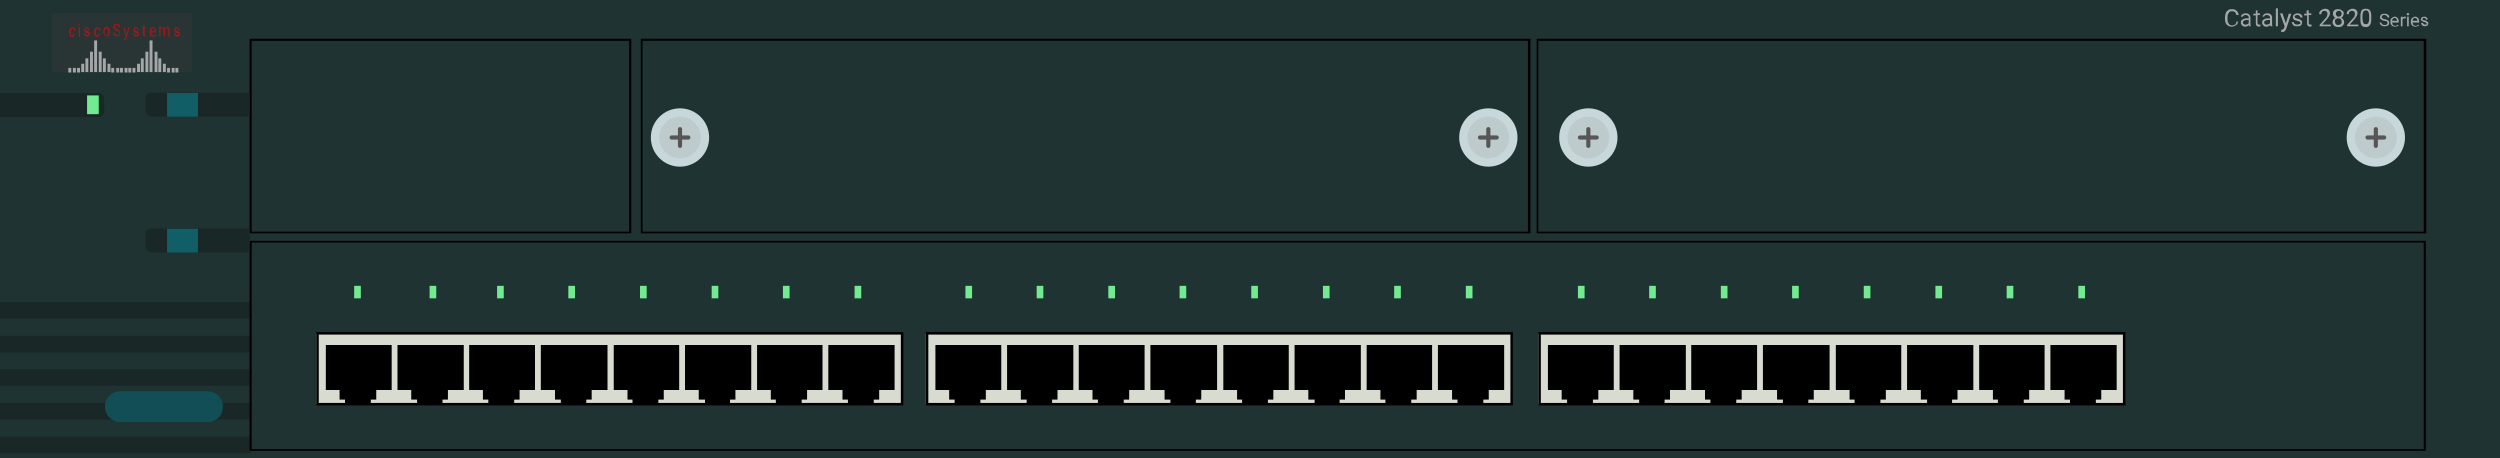 <?xml version="1.0" encoding="utf-8"?>
<!-- Copyright 2022 Virtual Console LLC. All rights reserved. Generator: Adobe Illustrator 23.1.0, SVG Export Plug-In . SVG Version: 6.00 Build 0)  -->
<svg version="1.1" id="Cisco_Catalyst_2820_Modular_Ethernet_Switches" xmlns="http://www.w3.org/2000/svg" xmlns:xlink="http://www.w3.org/1999/xlink" x="0px" y="0px"
	 viewBox="0 0 600 110" style="enable-background:new 0 0 600 110;" xml:space="preserve">
<style type="text/css">
	.st0{fill:#1F3332;}
	.st1{fill:#192827;}
	.st2{fill:#71EA90;}
	.st3{fill:#D8DBD0;}
	.st4{fill:#C8D7D9;}
	.st5{fill:#BECBCC;}
	.st6{fill:#565656;}
	.st7{fill:#293535;}
	.st8{fill:#A4A6A8;}
	.st9{fill:#A01818;}
	.st10{fill:#115E67;}
	.st11{fill:#124E56;}
</style>
<rect class="st0" width="600" height="110"/>
<rect y="104.8" class="st1" width="60.1" height="4"/>
<rect y="96.7" class="st1" width="60.1" height="4"/>
<rect y="88.6" class="st1" width="60.1" height="4"/>
<rect y="80.6" class="st1" width="60.1" height="4"/>
<rect y="72.5" class="st1" width="60.1" height="4"/>
<g>
	<rect x="60.2" y="9.5" class="st0" width="91.1" height="46.2"/>
	<path d="M151.6,56H59.9V9.3h91.6V56z M60.4,55.6H151V9.8H60.4V55.6z"/>
</g>
<g>
	<rect x="154" y="9.5" class="st0" width="213" height="46.2"/>
	<path d="M367.2,56H153.8V9.3h213.5V56z M154.2,55.6h212.5V9.8H154.2V55.6z"/>
</g>
<g>
	<rect x="369" y="9.5" class="st0" width="213" height="46.2"/>
	<path d="M582.2,56H368.8V9.3h213.5V56z M369.2,55.6h212.5V9.8H369.2V55.6z"/>
</g>
<g>
	<rect x="60.2" y="58" class="st0" width="521.8" height="50"/>
	<path d="M582.2,108.2H59.9V57.8h522.3V108.2z M60.4,107.8h521.3V58.2H60.4V107.8z"/>
</g>
<rect x="85" y="68.6" class="st2" width="1.6" height="3"/>
<rect x="103.1" y="68.6" class="st2" width="1.6" height="3"/>
<rect x="119.3" y="68.6" class="st2" width="1.6" height="3"/>
<rect x="136.4" y="68.6" class="st2" width="1.6" height="3"/>
<rect x="153.6" y="68.6" class="st2" width="1.6" height="3"/>
<rect x="170.8" y="68.6" class="st2" width="1.6" height="3"/>
<rect x="187.9" y="68.6" class="st2" width="1.6" height="3"/>
<rect x="205.1" y="68.6" class="st2" width="1.6" height="3"/>
<rect x="231.7" y="68.6" class="st2" width="1.6" height="3"/>
<rect x="248.8" y="68.6" class="st2" width="1.6" height="3"/>
<rect x="266" y="68.6" class="st2" width="1.6" height="3"/>
<rect x="283.1" y="68.6" class="st2" width="1.6" height="3"/>
<rect x="300.3" y="68.6" class="st2" width="1.6" height="3"/>
<rect x="317.5" y="68.6" class="st2" width="1.6" height="3"/>
<rect x="334.6" y="68.6" class="st2" width="1.6" height="3"/>
<rect x="351.8" y="68.6" class="st2" width="1.6" height="3"/>
<g>
	<g>
		<g>
			<g>
				<rect x="369.2" y="80.1" class="st3" width="140.7" height="17"/>
				<path d="M510.1,97.3H369.2V79.7h140.9L510.1,97.3L510.1,97.3z M369.8,96.7h139.7V80.3H369.8V96.7z"/>
			</g>
		</g>
	</g>
	<polygon points="392,93.6 392,95.9 393.4,95.9 393.4,97.1 399.5,97.1 399.5,95.9 400.8,95.9 400.8,93.6 404.6,93.6 404.6,82.8 
		388.7,82.8 388.7,93.6 	"/>
	<polygon points="374.8,93.6 374.8,95.9 376.1,95.9 376.1,97.1 382.3,97.1 382.3,95.9 383.6,95.9 383.6,93.6 387.3,93.6 387.3,82.8 
		371.5,82.8 371.5,93.6 	"/>
	<polygon points="426.5,93.6 426.5,95.9 427.9,95.9 427.9,97.1 434,97.1 434,95.9 435.3,95.9 435.3,93.6 439.1,93.6 439.1,82.8 
		423.1,82.8 423.1,93.6 	"/>
	<polygon points="409.2,93.6 409.2,95.9 410.5,95.9 410.5,97.1 416.7,97.1 416.7,95.9 418,95.9 418,93.6 421.7,93.6 421.7,82.8 
		405.9,82.8 405.9,93.6 	"/>
	<polygon points="461,93.6 461,95.9 462.5,95.9 462.5,97.1 468.5,97.1 468.5,95.9 469.8,95.9 469.8,93.6 473.6,93.6 473.6,82.8 
		457.7,82.8 457.7,93.6 	"/>
	<polygon points="443.9,93.6 443.9,95.9 445.1,95.9 445.1,97.1 451.3,97.1 451.3,95.9 452.6,95.9 452.6,93.6 456.3,93.6 456.3,82.8 
		440.6,82.8 440.6,93.6 	"/>
	<polygon points="495.5,93.6 495.5,95.9 496.8,95.9 496.8,97.1 503,97.1 503,95.9 504.3,95.9 504.3,93.6 508,93.6 508,82.8 
		492.1,82.8 492.1,93.6 	"/>
	<polygon points="478.3,93.6 478.3,95.9 479.5,95.9 479.5,97.1 485.7,97.1 485.7,95.9 487,95.9 487,93.6 490.7,93.6 490.7,82.8 
		475,82.8 475,93.6 	"/>
</g>
<g>
	<g>
		<g>
			<g>
				<rect x="75.9" y="80.1" class="st3" width="140.7" height="17"/>
				<path d="M216.8,97.3H75.9V79.7h140.9L216.8,97.3L216.8,97.3z M76.5,96.7h139.7V80.3H76.5V96.7z"/>
			</g>
		</g>
	</g>
	<polygon points="98.7,93.6 98.7,95.9 100.1,95.9 100.1,97.1 106.2,97.1 106.2,95.9 107.5,95.9 107.5,93.6 111.3,93.6 111.3,82.8 
		95.4,82.8 95.4,93.6 	"/>
	<polygon points="81.5,93.6 81.5,95.9 82.8,95.9 82.8,97.1 89,97.1 89,95.9 90.3,95.9 90.3,93.6 94,93.6 94,82.8 78.2,82.8 
		78.2,93.6 	"/>
	<polygon points="133.2,93.6 133.2,95.9 134.6,95.9 134.6,97.1 140.7,97.1 140.7,95.9 142,95.9 142,93.6 145.8,93.6 145.8,82.8 
		129.8,82.8 129.8,93.6 	"/>
	<polygon points="115.9,93.6 115.9,95.9 117.2,95.9 117.2,97.1 123.4,97.1 123.4,95.9 124.7,95.9 124.7,93.6 128.4,93.6 128.4,82.8 
		112.6,82.8 112.6,93.6 	"/>
	<polygon points="167.7,93.6 167.7,95.9 169.2,95.9 169.2,97.1 175.2,97.1 175.2,95.9 176.5,95.9 176.5,93.6 180.3,93.6 180.3,82.8 
		164.4,82.8 164.4,93.6 	"/>
	<polygon points="150.6,93.6 150.6,95.9 151.8,95.9 151.8,97.1 158,97.1 158,95.9 159.3,95.9 159.3,93.6 163,93.6 163,82.8 
		147.3,82.8 147.3,93.6 	"/>
	<polygon points="202.2,93.6 202.2,95.9 203.5,95.9 203.5,97.1 209.7,97.1 209.7,95.9 211,95.9 211,93.6 214.7,93.6 214.7,82.8 
		198.8,82.8 198.8,93.6 	"/>
	<polygon points="185,93.6 185,95.9 186.2,95.9 186.2,97.1 192.4,97.1 192.4,95.9 193.7,95.9 193.7,93.6 197.4,93.6 197.4,82.8 
		181.7,82.8 181.7,93.6 	"/>
</g>
<g>
	<g>
		<g>
			<g>
				<rect x="222.2" y="80.1" class="st3" width="140.7" height="17"/>
				<path d="M363.1,97.3H222.2V79.7h140.9L363.1,97.3L363.1,97.3z M222.8,96.7h139.7V80.3H222.8V96.7z"/>
			</g>
		</g>
	</g>
	<polygon points="245,93.6 245,95.9 246.4,95.9 246.4,97.1 252.5,97.1 252.5,95.9 253.8,95.9 253.8,93.6 257.6,93.6 257.6,82.8 
		241.7,82.8 241.7,93.6 	"/>
	<polygon points="227.8,93.6 227.8,95.9 229.1,95.9 229.1,97.1 235.3,97.1 235.3,95.9 236.6,95.9 236.6,93.6 240.3,93.6 240.3,82.8 
		224.5,82.8 224.5,93.6 	"/>
	<polygon points="279.5,93.6 279.5,95.9 280.9,95.9 280.9,97.1 287,97.1 287,95.9 288.3,95.9 288.3,93.6 292.1,93.6 292.1,82.8 
		276.1,82.8 276.1,93.6 	"/>
	<polygon points="262.2,93.6 262.2,95.9 263.5,95.9 263.5,97.1 269.7,97.1 269.7,95.9 271,95.9 271,93.6 274.7,93.6 274.7,82.8 
		258.9,82.8 258.9,93.6 	"/>
	<polygon points="314,93.6 314,95.9 315.5,95.9 315.5,97.1 321.5,97.1 321.5,95.9 322.8,95.9 322.8,93.6 326.6,93.6 326.6,82.8 
		310.7,82.8 310.7,93.6 	"/>
	<polygon points="296.9,93.6 296.9,95.9 298.1,95.9 298.1,97.1 304.3,97.1 304.3,95.9 305.6,95.9 305.6,93.6 309.3,93.6 309.3,82.8 
		293.6,82.8 293.6,93.6 	"/>
	<polygon points="348.5,93.6 348.5,95.9 349.8,95.9 349.8,97.1 356,97.1 356,95.9 357.3,95.9 357.3,93.6 361,93.6 361,82.8 
		345.1,82.8 345.1,93.6 	"/>
	<polygon points="331.3,93.6 331.3,95.9 332.5,95.9 332.5,97.1 338.7,97.1 338.7,95.9 340,95.9 340,93.6 343.7,93.6 343.7,82.8 
		328,82.8 328,93.6 	"/>
</g>
<rect x="378.7" y="68.6" class="st2" width="1.6" height="3"/>
<rect x="395.8" y="68.6" class="st2" width="1.6" height="3"/>
<rect x="413" y="68.6" class="st2" width="1.6" height="3"/>
<rect x="430.1" y="68.6" class="st2" width="1.6" height="3"/>
<rect x="447.3" y="68.6" class="st2" width="1.6" height="3"/>
<rect x="464.5" y="68.6" class="st2" width="1.6" height="3"/>
<rect x="481.6" y="68.6" class="st2" width="1.6" height="3"/>
<rect x="498.8" y="68.6" class="st2" width="1.6" height="3"/>
<g>
	<circle class="st4" cx="163.2" cy="33" r="7"/>
	<circle class="st5" cx="163.2" cy="33" r="5"/>
	<path class="st6" d="M165.2,32.5h-1.5V31c0-0.3-0.2-0.5-0.5-0.5s-0.5,0.2-0.5,0.5v1.5h-1.5c-0.3,0-0.5,0.2-0.5,0.5s0.2,0.5,0.5,0.5
		h1.5V35c0,0.3,0.2,0.5,0.5,0.5s0.5-0.2,0.5-0.5v-1.5h1.5c0.3,0,0.5-0.2,0.5-0.5S165.5,32.5,165.2,32.5z"/>
</g>
<g>
	<circle class="st4" cx="357.2" cy="33" r="7"/>
	<circle class="st5" cx="357.2" cy="33" r="5"/>
	<path class="st6" d="M359.2,32.5h-1.5V31c0-0.3-0.2-0.5-0.5-0.5s-0.5,0.2-0.5,0.5v1.5h-1.5c-0.3,0-0.5,0.2-0.5,0.5s0.2,0.5,0.5,0.5
		h1.5V35c0,0.3,0.2,0.5,0.5,0.5s0.5-0.2,0.5-0.5v-1.5h1.5c0.3,0,0.5-0.2,0.5-0.5S359.5,32.5,359.2,32.5z"/>
</g>
<g>
	<circle class="st4" cx="381.2" cy="33" r="7"/>
	<circle class="st5" cx="381.2" cy="33" r="5"/>
	<path class="st6" d="M383.2,32.5h-1.5V31c0-0.3-0.2-0.5-0.5-0.5s-0.5,0.2-0.5,0.5v1.5h-1.5c-0.3,0-0.5,0.2-0.5,0.5s0.2,0.5,0.5,0.5
		h1.5V35c0,0.3,0.2,0.5,0.5,0.5s0.5-0.2,0.5-0.5v-1.5h1.5c0.3,0,0.5-0.2,0.5-0.5S383.5,32.5,383.2,32.5z"/>
</g>
<g>
	<circle class="st4" cx="570.2" cy="33" r="7"/>
	<circle class="st5" cx="570.2" cy="33" r="5"/>
	<path class="st6" d="M572.2,32.5h-1.5V31c0-0.3-0.2-0.5-0.5-0.5s-0.5,0.2-0.5,0.5v1.5h-1.5c-0.3,0-0.5,0.2-0.5,0.5s0.2,0.5,0.5,0.5
		h1.5V35c0,0.3,0.2,0.5,0.5,0.5s0.5-0.2,0.5-0.5v-1.5h1.5c0.3,0,0.5-0.2,0.5-0.5S572.5,32.5,572.2,32.5z"/>
</g>
<rect x="12.5" y="3.1" class="st7" width="33.5" height="14.2"/>
<g>
	<g>
		<g>
			<rect x="22.6" y="9.7" class="st8" width="0.7" height="7.6"/>
			<rect x="21.6" y="12.4" class="st8" width="0.7" height="4.9"/>
			<rect x="20.5" y="14" class="st8" width="0.7" height="3.3"/>
			<rect x="19.5" y="15.3" class="st8" width="0.7" height="2"/>
			<rect x="18.5" y="16.3" class="st8" width="0.7" height="1.1"/>
			<rect x="17.5" y="16.3" class="st8" width="0.7" height="1.1"/>
			<rect x="16.4" y="16.3" class="st8" width="0.7" height="1.1"/>
			<rect x="23.7" y="12.4" class="st8" width="0.7" height="4.9"/>
			<rect x="24.7" y="14" class="st8" width="0.7" height="3.3"/>
			<rect x="25.8" y="15.3" class="st8" width="0.7" height="2"/>
			<rect x="26.7" y="16.3" class="st8" width="0.7" height="1.1"/>
			<rect x="27.9" y="16.3" class="st8" width="0.7" height="1.1"/>
			<rect x="28.8" y="16.3" class="st8" width="0.7" height="1.1"/>
		</g>
	</g>
	<g>
		<g>
			<rect x="35.9" y="9.7" class="st8" width="0.7" height="7.6"/>
			<rect x="34.9" y="12.4" class="st8" width="0.7" height="4.9"/>
			<rect x="33.8" y="14" class="st8" width="0.7" height="3.3"/>
			<rect x="32.9" y="15.3" class="st8" width="0.7" height="2"/>
			<rect x="31.8" y="16.3" class="st8" width="0.7" height="1.1"/>
			<rect x="30.8" y="16.3" class="st8" width="0.7" height="1.1"/>
			<rect x="29.9" y="16.3" class="st8" width="0.7" height="1.1"/>
			<rect x="37.1" y="12.4" class="st8" width="0.7" height="4.9"/>
			<rect x="38" y="14" class="st8" width="0.7" height="3.3"/>
			<rect x="39.1" y="15.3" class="st8" width="0.7" height="2"/>
			<rect x="40.1" y="16.3" class="st8" width="0.7" height="1.1"/>
			<rect x="41.2" y="16.3" class="st8" width="0.7" height="1.1"/>
			<rect x="42.1" y="16.3" class="st8" width="0.7" height="1.1"/>
		</g>
	</g>
</g>
<g>
	<path class="st9" d="M17.2,8.5c0.1,0,0.2,0,0.3-0.1s0.1-0.2,0.1-0.3h0.3c0,0.1,0,0.3-0.1,0.4s-0.1,0.2-0.2,0.3
		c-0.1,0.1-0.2,0.1-0.3,0.1c-0.2,0-0.4-0.1-0.5-0.3c-0.1-0.2-0.2-0.5-0.2-0.8V7.7c0-0.2,0-0.4,0.1-0.6s0.1-0.3,0.3-0.4
		s0.2-0.1,0.4-0.1s0.3,0.1,0.5,0.2C18,7,18.1,7.1,18.1,7.4h-0.3c0-0.1,0-0.3-0.1-0.4s-0.2-0.1-0.3-0.1S17.1,7,17.1,7.1
		C17,7.2,17,7.4,17,7.7v0.1c0,0.3,0,0.5,0.1,0.6C16.9,8.4,17.1,8.5,17.2,8.5z"/>
	<path class="st9" d="M18.8,5.9c0-0.1,0-0.1,0-0.2l0.1-0.1c0.1,0,0.1,0,0.1,0.1c0,0,0,0.1,0,0.2s0,0.1,0,0.2l-0.1,0.1
		c-0.1,0-0.1,0-0.1-0.1C18.9,6.1,18.8,6,18.8,5.9z M19.2,8.8h-0.3V6.5h0.3V8.8z"/>
	<path class="st9" d="M21.2,8.2c0-0.1,0-0.2-0.1-0.2c-0.1-0.1-0.2-0.1-0.3-0.1s-0.3-0.1-0.3-0.2c-0.1-0.1-0.1-0.1-0.2-0.2
		c0-0.1-0.1-0.2-0.1-0.3c0-0.2,0.1-0.3,0.2-0.5c0.1-0.1,0.3-0.2,0.4-0.2c0.2,0,0.3,0.1,0.5,0.2c0.1,0.1,0.2,0.3,0.2,0.5h-0.3
		c0-0.1,0-0.2-0.1-0.3c-0.1-0.1-0.2-0.1-0.3-0.1s-0.2,0-0.2,0.1C20.5,7,20.5,7,20.5,7.1s0,0.2,0.1,0.2s0.2,0.1,0.3,0.1
		s0.3,0.1,0.4,0.2c0.1,0.1,0.2,0.1,0.2,0.2s0.1,0.2,0.1,0.3c0,0.2-0.1,0.4-0.2,0.5c-0.1,0.1-0.3,0.2-0.5,0.2c-0.1,0-0.3,0-0.4-0.1
		c-0.1-0.1-0.2-0.2-0.2-0.3c-0.1-0.1-0.1-0.2-0.1-0.4h0.3c0,0.1,0,0.2,0.1,0.3c0.1,0.1,0.2,0.1,0.3,0.1s0.2,0,0.3-0.1
		C21.2,8.4,21.2,8.3,21.2,8.2z"/>
	<path class="st9" d="M23.2,8.5c0.1,0,0.2,0,0.3-0.1s0.1-0.2,0.1-0.3h0.3c0,0.1,0,0.3-0.1,0.4s-0.1,0.2-0.2,0.3
		c-0.1,0.1-0.2,0.1-0.3,0.1c-0.2,0-0.4-0.1-0.5-0.3c-0.1-0.2-0.2-0.5-0.2-0.8V7.7c0-0.2,0-0.4,0.1-0.6s0.1-0.3,0.3-0.4
		c0.1-0.1,0.2-0.1,0.4-0.1s0.3,0.1,0.5,0.2C24,7,24.1,7.1,24.1,7.4h-0.3c0-0.1,0-0.3-0.1-0.4s-0.2-0.1-0.3-0.1S23.1,7,23.1,7.1
		C23,7.2,23,7.4,23,7.7v0.1c0,0.3,0,0.5,0.1,0.6C23,8.4,23.1,8.5,23.2,8.5z"/>
	<path class="st9" d="M24.8,7.6c0-0.2,0-0.4,0.1-0.6s0.2-0.3,0.3-0.4s0.2-0.1,0.4-0.1s0.4,0.1,0.6,0.3c0.1,0.2,0.2,0.5,0.2,0.8l0,0
		c0,0.2,0,0.4-0.1,0.6c-0.1,0.2-0.2,0.3-0.3,0.4s-0.3,0.1-0.4,0.1c-0.2,0-0.4-0.1-0.6-0.3C24.9,8.3,24.8,8,24.8,7.6L24.8,7.6z
		 M25.1,7.7c0,0.3,0,0.5,0.1,0.6c0.1,0.2,0.2,0.2,0.3,0.2s0.3-0.1,0.4-0.2C26,8.1,26,7.9,26,7.7s0-0.4-0.1-0.6s-0.2-0.2-0.4-0.2
		c-0.1,0-0.3,0.1-0.3,0.2C25.1,7.2,25.1,7.4,25.1,7.7z"/>
	<path class="st9" d="M28,7.4c-0.3-0.1-0.4-0.2-0.6-0.4c-0.1-0.1-0.2-0.3-0.2-0.5s0.1-0.4,0.2-0.6c0.1-0.2,0.3-0.2,0.6-0.2
		c0.2,0,0.3,0,0.4,0.1c0.1,0.1,0.2,0.2,0.3,0.3c0.1,0.1,0.1,0.3,0.1,0.5h-0.3c0-0.2,0-0.3-0.1-0.4S28.2,6,28,6c-0.1,0-0.3,0-0.3,0.1
		c-0.1,0.1-0.1,0.2-0.1,0.4c0,0.1,0,0.2,0.1,0.3C27.8,6.9,27.9,7,28.1,7s0.3,0.2,0.4,0.2c0.1,0.1,0.2,0.2,0.2,0.3
		c0.1,0.1,0.1,0.2,0.1,0.4c0,0.2-0.1,0.4-0.2,0.6c-0.1,0.1-0.3,0.2-0.6,0.2c-0.2,0-0.3,0-0.4-0.1c-0.1-0.1-0.2-0.2-0.3-0.3
		c-0.1-0.1-0.1-0.3-0.1-0.5h0.3c0,0.2,0.1,0.3,0.2,0.4c0.1,0.1,0.2,0.2,0.4,0.2s0.3,0,0.4-0.1c0.1-0.1,0.1-0.2,0.1-0.4
		c0-0.2,0-0.3-0.1-0.3C28.4,7.6,28.3,7.5,28,7.4z"/>
	<path class="st9" d="M30.4,8.2l0.4-1.7h0.3l-0.7,2.6c-0.1,0.4-0.3,0.6-0.5,0.6h-0.1h-0.1V9.4h0.1c0.1,0,0.2,0,0.2-0.1
		c0.1-0.1,0.1-0.2,0.1-0.3l0.1-0.2l-0.6-2.2h0.3L30.4,8.2z"/>
	<path class="st9" d="M33,8.2C33,8.1,33,8,32.9,8c-0.1-0.1-0.2-0.1-0.3-0.1s-0.3-0.1-0.3-0.2c-0.1-0.1-0.1-0.1-0.2-0.2
		c0-0.1-0.1-0.2-0.1-0.3c0-0.2,0.1-0.3,0.2-0.5c0.1-0.1,0.3-0.2,0.4-0.2c0.2,0,0.3,0.1,0.5,0.2c0.1,0.1,0.2,0.3,0.2,0.5H33
		c0-0.1,0-0.2-0.1-0.3c-0.1-0.1-0.2-0.1-0.3-0.1s-0.2,0-0.2,0.1C32.3,7,32.3,7,32.3,7.1s0,0.2,0.1,0.2s0.2,0.1,0.3,0.1
		s0.3,0.1,0.4,0.2c0.1,0.1,0.2,0.1,0.2,0.2s0.1,0.2,0.1,0.3c0,0.2-0.1,0.4-0.2,0.5c-0.1,0.1-0.3,0.2-0.5,0.2c-0.1,0-0.3,0-0.4-0.1
		c-0.1-0.1-0.2-0.2-0.2-0.3C32,8.3,32,8.2,32,8h0.3c0,0.1,0,0.2,0.1,0.3c0.1,0.1,0.2,0.1,0.3,0.1s0.2,0,0.3-0.1
		C33,8.4,33,8.3,33,8.2z"/>
	<path class="st9" d="M34.7,6v0.5H35v0.3h-0.3v1.4c0,0.1,0,0.2,0,0.2l0.1,0.1h0.1v0.3c-0.1,0-0.2,0-0.2,0c-0.1,0-0.2-0.1-0.3-0.2
		s-0.1-0.3-0.1-0.4V6.8h-0.2V6.5h0.3V6H34.7z"/>
	<path class="st9" d="M36.7,8.8c-0.2,0-0.4-0.1-0.6-0.3C36,8.3,35.9,8,35.9,7.7V7.6c0-0.2,0-0.4,0.1-0.6s0.2-0.3,0.3-0.4
		s0.2-0.1,0.4-0.1s0.4,0.1,0.5,0.3c0.1,0.2,0.2,0.5,0.2,0.8v0.2h-1.1c0,0.2,0.1,0.4,0.1,0.5c0.1,0.1,0.2,0.2,0.4,0.2
		c0.1,0,0.2,0,0.3-0.1s0.1-0.1,0.2-0.2l0.2,0.2C37.2,8.7,37,8.8,36.7,8.8z M36.7,6.8c-0.1,0-0.2,0.1-0.3,0.2s-0.1,0.3-0.1,0.5h0.8
		l0,0c0-0.2,0-0.3-0.1-0.5C36.9,6.9,36.8,6.8,36.7,6.8z"/>
	<path class="st9" d="M38.6,6.5v0.3c0.1-0.2,0.3-0.3,0.5-0.3s0.4,0.1,0.5,0.4c0.1-0.1,0.1-0.2,0.2-0.3c0.1-0.1,0.2-0.1,0.3-0.1
		c0.4,0,0.6,0.3,0.6,0.8v1.5h-0.3V7.3c0-0.2,0-0.3-0.1-0.4S40.2,6.8,40,6.8c-0.1,0-0.2,0-0.3,0.1s-0.1,0.2-0.1,0.3v1.5h-0.3V7.3
		c0-0.3-0.1-0.5-0.4-0.5c-0.2,0-0.3,0.1-0.4,0.3v1.6h-0.3V6.4h0.4V6.5z"/>
	<path class="st9" d="M42.8,8.2c0-0.1,0-0.2-0.1-0.2c-0.1-0.1-0.2-0.1-0.3-0.1s-0.3-0.1-0.3-0.2C42,7.6,42,7.6,41.9,7.5
		c0-0.1-0.1-0.2-0.1-0.3c0-0.2,0.1-0.3,0.2-0.5s0.3-0.2,0.4-0.2c0.2,0,0.3,0.1,0.5,0.2C43,6.8,43.1,7,43.1,7.2h-0.3
		c0-0.1,0-0.2-0.1-0.3c-0.1-0.1-0.2-0.1-0.3-0.1s-0.2,0-0.2,0.1C42.1,7,42.1,7,42.1,7.1s0,0.2,0.1,0.2s0.2,0.1,0.3,0.1
		s0.3,0.1,0.4,0.2s0.2,0.1,0.2,0.2s0.1,0.2,0.1,0.3c0,0.2-0.1,0.4-0.2,0.5c-0.1,0.1-0.3,0.2-0.5,0.2c-0.1,0-0.3,0-0.4-0.1
		c-0.1-0.1-0.2-0.2-0.2-0.3c-0.1-0.1-0.1-0.2-0.1-0.4h0.3c0,0.1,0,0.2,0.1,0.3c0.1,0.1,0.2,0.1,0.3,0.1s0.2,0,0.3-0.1
		C42.7,8.4,42.8,8.3,42.8,8.2z"/>
</g>
<path class="st1" d="M59.9,28H36.4c-0.8,0-1.5-0.6-1.5-1.5v-2.8c0-0.8,0.6-1.5,1.5-1.5h23.5V28z"/>
<path class="st1" d="M0,22.3h23.5c0.8,0,1.5,0.6,1.5,1.5v2.8c0,0.8-0.6,1.5-1.5,1.5H0V22.3z"/>
<rect x="40.1" y="22.3" class="st10" width="7.4" height="5.7"/>
<path class="st1" d="M59.9,60.6H36.4c-0.8,0-1.5-0.6-1.5-1.5v-2.8c0-0.8,0.6-1.5,1.5-1.5h23.5V60.6z"/>
<rect x="40.1" y="54.9" class="st10" width="7.4" height="5.7"/>
<path class="st11" d="M49.9,101.3H28.9c-2,0-3.7-1.6-3.7-3.7v0c0-2,1.6-3.7,3.7-3.7h20.9c2,0,3.7,1.6,3.7,3.7v0
	C53.5,99.7,51.9,101.3,49.9,101.3z"/>
<rect x="20.9" y="22.9" class="st2" width="2.8" height="4.5"/>
<g>
	<path class="st8" d="M537.2,5c-0.1,0.4-0.2,0.8-0.5,1c-0.3,0.2-0.6,0.4-1.1,0.4c-0.5,0-0.9-0.2-1.2-0.5c-0.3-0.4-0.4-0.8-0.4-1.4
		V4.1c0-0.4,0.1-0.7,0.2-1c0.1-0.3,0.3-0.5,0.6-0.7c0.3-0.2,0.5-0.2,0.9-0.2c0.4,0,0.8,0.1,1.1,0.4s0.4,0.6,0.5,1h-0.6
		c0-0.3-0.2-0.6-0.3-0.7s-0.4-0.2-0.7-0.2c-0.4,0-0.6,0.1-0.8,0.4c-0.2,0.3-0.3,0.6-0.3,1.1v0.4c0,0.5,0.1,0.8,0.3,1.1
		c0.2,0.3,0.5,0.4,0.8,0.4c0.3,0,0.5-0.1,0.7-0.2s0.3-0.4,0.3-0.7H537.2z"/>
	<path class="st8" d="M539.8,6.3c0-0.1-0.1-0.2-0.1-0.3c-0.2,0.3-0.5,0.4-0.9,0.4c-0.3,0-0.6-0.1-0.7-0.3c-0.2-0.2-0.3-0.4-0.3-0.7
		c0-0.3,0.1-0.6,0.4-0.7c0.2-0.2,0.6-0.3,1-0.3h0.5V4.2c0-0.2-0.1-0.3-0.2-0.4c-0.1-0.1-0.3-0.2-0.5-0.2c-0.2,0-0.3,0-0.5,0.1
		c-0.1,0.1-0.2,0.2-0.2,0.3h-0.5c0-0.2,0.1-0.3,0.2-0.4c0.1-0.1,0.3-0.3,0.4-0.3c0.2-0.1,0.4-0.1,0.6-0.1c0.4,0,0.6,0.1,0.8,0.3
		c0.2,0.2,0.3,0.4,0.3,0.7v1.4c0,0.3,0,0.5,0.1,0.7v0H539.8z M538.9,5.9c0.2,0,0.3,0,0.5-0.1s0.3-0.2,0.3-0.3V4.8h-0.4
		c-0.6,0-1,0.2-1,0.6c0,0.2,0.1,0.3,0.2,0.4C538.6,5.9,538.7,5.9,538.9,5.9z"/>
	<path class="st8" d="M541.8,2.5v0.7h0.6v0.4h-0.6v1.9c0,0.1,0,0.2,0.1,0.3c0.1,0.1,0.1,0.1,0.3,0.1c0.1,0,0.1,0,0.3,0v0.4
		c-0.1,0-0.3,0.1-0.4,0.1c-0.2,0-0.4-0.1-0.5-0.2s-0.2-0.3-0.2-0.6V3.7h-0.6V3.3h0.6V2.5H541.8z"/>
	<path class="st8" d="M544.9,6.3c0-0.1-0.1-0.2-0.1-0.3c-0.2,0.3-0.5,0.4-0.9,0.4c-0.3,0-0.6-0.1-0.7-0.3c-0.2-0.2-0.3-0.4-0.3-0.7
		c0-0.3,0.1-0.6,0.4-0.7c0.2-0.2,0.6-0.3,1-0.3h0.5V4.2c0-0.2-0.1-0.3-0.2-0.4c-0.1-0.1-0.3-0.2-0.5-0.2c-0.2,0-0.3,0-0.5,0.1
		c-0.1,0.1-0.2,0.2-0.2,0.3H543c0-0.2,0.1-0.3,0.2-0.4c0.1-0.1,0.3-0.3,0.4-0.3c0.2-0.1,0.4-0.1,0.6-0.1c0.4,0,0.6,0.1,0.8,0.3
		c0.2,0.2,0.3,0.4,0.3,0.7v1.4c0,0.3,0,0.5,0.1,0.7v0H544.9z M544,5.9c0.2,0,0.3,0,0.5-0.1s0.3-0.2,0.3-0.3V4.8h-0.4
		c-0.6,0-1,0.2-1,0.6c0,0.2,0.1,0.3,0.2,0.4C543.7,5.9,543.8,5.9,544,5.9z"/>
	<path class="st8" d="M546.7,6.3h-0.5V2h0.5V6.3z"/>
	<path class="st8" d="M548.6,5.6l0.7-2.3h0.6l-1.2,3.6c-0.2,0.5-0.5,0.8-0.9,0.8l-0.1,0l-0.2,0V7.1l0.1,0c0.2,0,0.3,0,0.4-0.1
		c0.1-0.1,0.2-0.2,0.2-0.4l0.1-0.3l-1.1-3.1h0.6L548.6,5.6z"/>
	<path class="st8" d="M552.1,5.5c0-0.1-0.1-0.3-0.2-0.3c-0.1-0.1-0.3-0.1-0.6-0.2s-0.5-0.1-0.6-0.2c-0.2-0.1-0.3-0.2-0.3-0.3
		c-0.1-0.1-0.1-0.2-0.1-0.4c0-0.3,0.1-0.5,0.3-0.6c0.2-0.2,0.5-0.3,0.8-0.3c0.4,0,0.6,0.1,0.9,0.3c0.2,0.2,0.3,0.4,0.3,0.7h-0.5
		c0-0.1-0.1-0.3-0.2-0.4c-0.1-0.1-0.3-0.2-0.5-0.2c-0.2,0-0.3,0-0.5,0.1c-0.1,0.1-0.2,0.2-0.2,0.3c0,0.1,0.1,0.2,0.2,0.3
		c0.1,0.1,0.3,0.1,0.5,0.2c0.3,0.1,0.5,0.1,0.6,0.2c0.2,0.1,0.3,0.2,0.4,0.3c0.1,0.1,0.1,0.3,0.1,0.4c0,0.3-0.1,0.5-0.3,0.7
		c-0.2,0.2-0.5,0.2-0.9,0.2c-0.2,0-0.5,0-0.7-0.1c-0.2-0.1-0.3-0.2-0.4-0.4c-0.1-0.2-0.2-0.3-0.2-0.5h0.5c0,0.2,0.1,0.3,0.2,0.4
		s0.3,0.2,0.5,0.2c0.2,0,0.4,0,0.5-0.1C552.1,5.8,552.1,5.7,552.1,5.5z"/>
	<path class="st8" d="M554.1,2.5v0.7h0.6v0.4h-0.6v1.9c0,0.1,0,0.2,0.1,0.3c0.1,0.1,0.1,0.1,0.3,0.1c0.1,0,0.1,0,0.3,0v0.4
		c-0.1,0-0.3,0.1-0.4,0.1c-0.2,0-0.4-0.1-0.5-0.2s-0.2-0.3-0.2-0.6V3.7H553V3.3h0.6V2.5H554.1z"/>
	<path class="st8" d="M559.4,6.3h-2.7V6l1.4-1.6c0.2-0.2,0.4-0.4,0.4-0.6s0.1-0.3,0.1-0.5c0-0.2-0.1-0.4-0.2-0.5s-0.3-0.2-0.5-0.2
		c-0.3,0-0.5,0.1-0.6,0.2c-0.1,0.1-0.2,0.4-0.2,0.6h-0.5c0-0.4,0.1-0.7,0.4-0.9s0.6-0.4,1-0.4c0.4,0,0.7,0.1,0.9,0.3
		c0.2,0.2,0.3,0.5,0.3,0.8c0,0.4-0.3,0.9-0.8,1.5l-1.1,1.2h2.1V6.3z"/>
	<path class="st8" d="M562.5,3.3c0,0.2-0.1,0.4-0.2,0.6c-0.1,0.2-0.3,0.3-0.4,0.4c0.2,0.1,0.4,0.2,0.5,0.4s0.2,0.4,0.2,0.6
		c0,0.4-0.1,0.6-0.4,0.9c-0.2,0.2-0.6,0.3-1,0.3c-0.4,0-0.7-0.1-1-0.3c-0.2-0.2-0.4-0.5-0.4-0.9c0-0.2,0.1-0.4,0.2-0.6
		c0.1-0.2,0.3-0.3,0.5-0.4c-0.2-0.1-0.3-0.2-0.4-0.4c-0.1-0.2-0.2-0.3-0.2-0.6c0-0.4,0.1-0.6,0.3-0.8c0.2-0.2,0.5-0.3,0.9-0.3
		c0.4,0,0.7,0.1,0.9,0.3C562.4,2.6,562.5,2.9,562.5,3.3z M562,5.2c0-0.2-0.1-0.4-0.2-0.6c-0.1-0.1-0.3-0.2-0.6-0.2s-0.4,0.1-0.6,0.2
		s-0.2,0.3-0.2,0.6s0.1,0.4,0.2,0.6c0.1,0.1,0.3,0.2,0.6,0.2c0.2,0,0.4-0.1,0.6-0.2C562,5.6,562,5.4,562,5.2z M561.3,2.6
		c-0.2,0-0.4,0.1-0.5,0.2s-0.2,0.3-0.2,0.5c0,0.2,0.1,0.4,0.2,0.5S561,4,561.3,4c0.2,0,0.4-0.1,0.5-0.2s0.2-0.3,0.2-0.5
		s-0.1-0.4-0.2-0.5C561.6,2.6,561.5,2.6,561.3,2.6z"/>
	<path class="st8" d="M566,6.3h-2.7V6l1.4-1.6c0.2-0.2,0.4-0.4,0.4-0.6s0.1-0.3,0.1-0.5c0-0.2-0.1-0.4-0.2-0.5
		c-0.1-0.1-0.3-0.2-0.5-0.2c-0.3,0-0.5,0.1-0.6,0.2c-0.1,0.1-0.2,0.4-0.2,0.6h-0.5c0-0.4,0.1-0.7,0.4-0.9s0.6-0.4,1-0.4
		c0.4,0,0.7,0.1,0.9,0.3c0.2,0.2,0.3,0.5,0.3,0.8c0,0.4-0.3,0.9-0.8,1.5l-1.1,1.2h2.1V6.3z"/>
	<path class="st8" d="M569.1,4.6c0,0.6-0.1,1.1-0.3,1.4c-0.2,0.3-0.5,0.5-1,0.5c-0.4,0-0.8-0.1-1-0.4c-0.2-0.3-0.3-0.7-0.3-1.3V3.9
		c0-0.6,0.1-1.1,0.3-1.4s0.5-0.4,1-0.4c0.4,0,0.8,0.1,1,0.4c0.2,0.3,0.3,0.7,0.3,1.3V4.6z M568.6,3.8c0-0.4-0.1-0.8-0.2-1
		c-0.1-0.2-0.3-0.3-0.6-0.3c-0.3,0-0.5,0.1-0.6,0.3c-0.1,0.2-0.2,0.5-0.2,0.9v0.8c0,0.4,0.1,0.8,0.2,1s0.3,0.3,0.6,0.3
		c0.3,0,0.5-0.1,0.6-0.3s0.2-0.5,0.2-1V3.8z"/>
	<path class="st8" d="M572.2,5c-0.4-0.1-0.6-0.2-0.8-0.4c-0.2-0.1-0.2-0.3-0.2-0.5c0-0.2,0.1-0.4,0.3-0.6c0.2-0.2,0.5-0.2,0.8-0.2
		c0.2,0,0.4,0,0.6,0.1c0.2,0.1,0.3,0.2,0.4,0.3c0.1,0.1,0.1,0.3,0.1,0.5h-0.4c0-0.2-0.1-0.3-0.2-0.4c-0.1-0.1-0.3-0.2-0.5-0.2
		c-0.2,0-0.4,0-0.5,0.1c-0.1,0.1-0.2,0.2-0.2,0.4c0,0.1,0.1,0.2,0.2,0.3c0.1,0.1,0.3,0.2,0.6,0.2c0.3,0.1,0.5,0.2,0.6,0.2
		c0.1,0.1,0.3,0.2,0.3,0.3c0.1,0.1,0.1,0.3,0.1,0.4c0,0.3-0.1,0.5-0.3,0.6c-0.2,0.2-0.5,0.2-0.8,0.2c-0.2,0-0.4,0-0.6-0.1
		c-0.2-0.1-0.3-0.2-0.4-0.3c-0.1-0.1-0.2-0.3-0.2-0.5h0.4c0,0.2,0.1,0.3,0.2,0.4c0.1,0.1,0.3,0.2,0.6,0.2c0.2,0,0.4,0,0.5-0.1
		c0.1-0.1,0.2-0.2,0.2-0.4c0-0.2-0.1-0.3-0.2-0.4C572.7,5.1,572.5,5,572.2,5z"/>
	<path class="st8" d="M574.8,6.4c-0.3,0-0.6-0.1-0.8-0.3c-0.2-0.2-0.3-0.5-0.3-0.8V5.2c0-0.2,0-0.4,0.1-0.6c0.1-0.2,0.2-0.3,0.4-0.4
		c0.2-0.1,0.3-0.2,0.5-0.2c0.3,0,0.5,0.1,0.7,0.3c0.2,0.2,0.3,0.5,0.3,0.9v0.2h-1.6c0,0.2,0.1,0.4,0.2,0.6c0.1,0.1,0.3,0.2,0.5,0.2
		c0.1,0,0.3,0,0.4-0.1c0.1-0.1,0.2-0.1,0.3-0.2l0.2,0.2C575.5,6.2,575.2,6.4,574.8,6.4z M574.7,4.3c-0.2,0-0.3,0.1-0.4,0.2
		c-0.1,0.1-0.2,0.3-0.2,0.5h1.2v0c0-0.2-0.1-0.4-0.2-0.5C575,4.4,574.9,4.3,574.7,4.3z"/>
	<path class="st8" d="M577.3,4.4c-0.1,0-0.1,0-0.2,0c-0.3,0-0.4,0.1-0.5,0.3v1.6h-0.4V4h0.4l0,0.3c0.1-0.2,0.3-0.3,0.6-0.3
		c0.1,0,0.1,0,0.2,0V4.4z"/>
	<path class="st8" d="M577.6,3.4c0-0.1,0-0.1,0.1-0.2c0,0,0.1-0.1,0.2-0.1c0.1,0,0.1,0,0.2,0.1s0.1,0.1,0.1,0.2c0,0.1,0,0.1-0.1,0.2
		c0,0-0.1,0.1-0.2,0.1c-0.1,0-0.1,0-0.2-0.1C577.6,3.5,577.6,3.5,577.6,3.4z M578.1,6.3h-0.4V4h0.4V6.3z"/>
	<path class="st8" d="M579.7,6.4c-0.3,0-0.6-0.1-0.8-0.3c-0.2-0.2-0.3-0.5-0.3-0.8V5.2c0-0.2,0-0.4,0.1-0.6c0.1-0.2,0.2-0.3,0.4-0.4
		c0.2-0.1,0.3-0.2,0.5-0.2c0.3,0,0.5,0.1,0.7,0.3c0.2,0.2,0.3,0.5,0.3,0.9v0.2H579c0,0.2,0.1,0.4,0.2,0.6c0.1,0.1,0.3,0.2,0.5,0.2
		c0.1,0,0.3,0,0.4-0.1c0.1-0.1,0.2-0.1,0.3-0.2l0.2,0.2C580.3,6.2,580,6.4,579.7,6.4z M579.6,4.3c-0.2,0-0.3,0.1-0.4,0.2
		C579.1,4.6,579,4.8,579,5h1.2v0c0-0.2-0.1-0.4-0.2-0.5C579.9,4.4,579.8,4.3,579.6,4.3z"/>
	<path class="st8" d="M582.4,5.7c0-0.1,0-0.2-0.1-0.2c-0.1-0.1-0.2-0.1-0.4-0.2c-0.2,0-0.4-0.1-0.5-0.2c-0.1-0.1-0.2-0.1-0.3-0.2
		C581,4.9,581,4.8,581,4.7c0-0.2,0.1-0.4,0.2-0.5c0.2-0.1,0.4-0.2,0.6-0.2c0.3,0,0.5,0.1,0.6,0.2c0.2,0.1,0.2,0.3,0.2,0.5h-0.4
		c0-0.1,0-0.2-0.1-0.3c-0.1-0.1-0.2-0.1-0.3-0.1c-0.1,0-0.3,0-0.3,0.1s-0.1,0.1-0.1,0.2c0,0.1,0,0.2,0.1,0.2c0.1,0,0.2,0.1,0.4,0.1
		c0.2,0,0.4,0.1,0.5,0.2c0.1,0.1,0.2,0.1,0.3,0.2c0.1,0.1,0.1,0.2,0.1,0.3c0,0.2-0.1,0.4-0.2,0.5c-0.2,0.1-0.4,0.2-0.6,0.2
		c-0.2,0-0.3,0-0.5-0.1c-0.1-0.1-0.3-0.2-0.3-0.3c-0.1-0.1-0.1-0.2-0.1-0.4h0.4c0,0.1,0.1,0.2,0.2,0.3c0.1,0.1,0.2,0.1,0.4,0.1
		c0.1,0,0.3,0,0.4-0.1C582.3,5.9,582.4,5.8,582.4,5.7z"/>
</g>
</svg>
